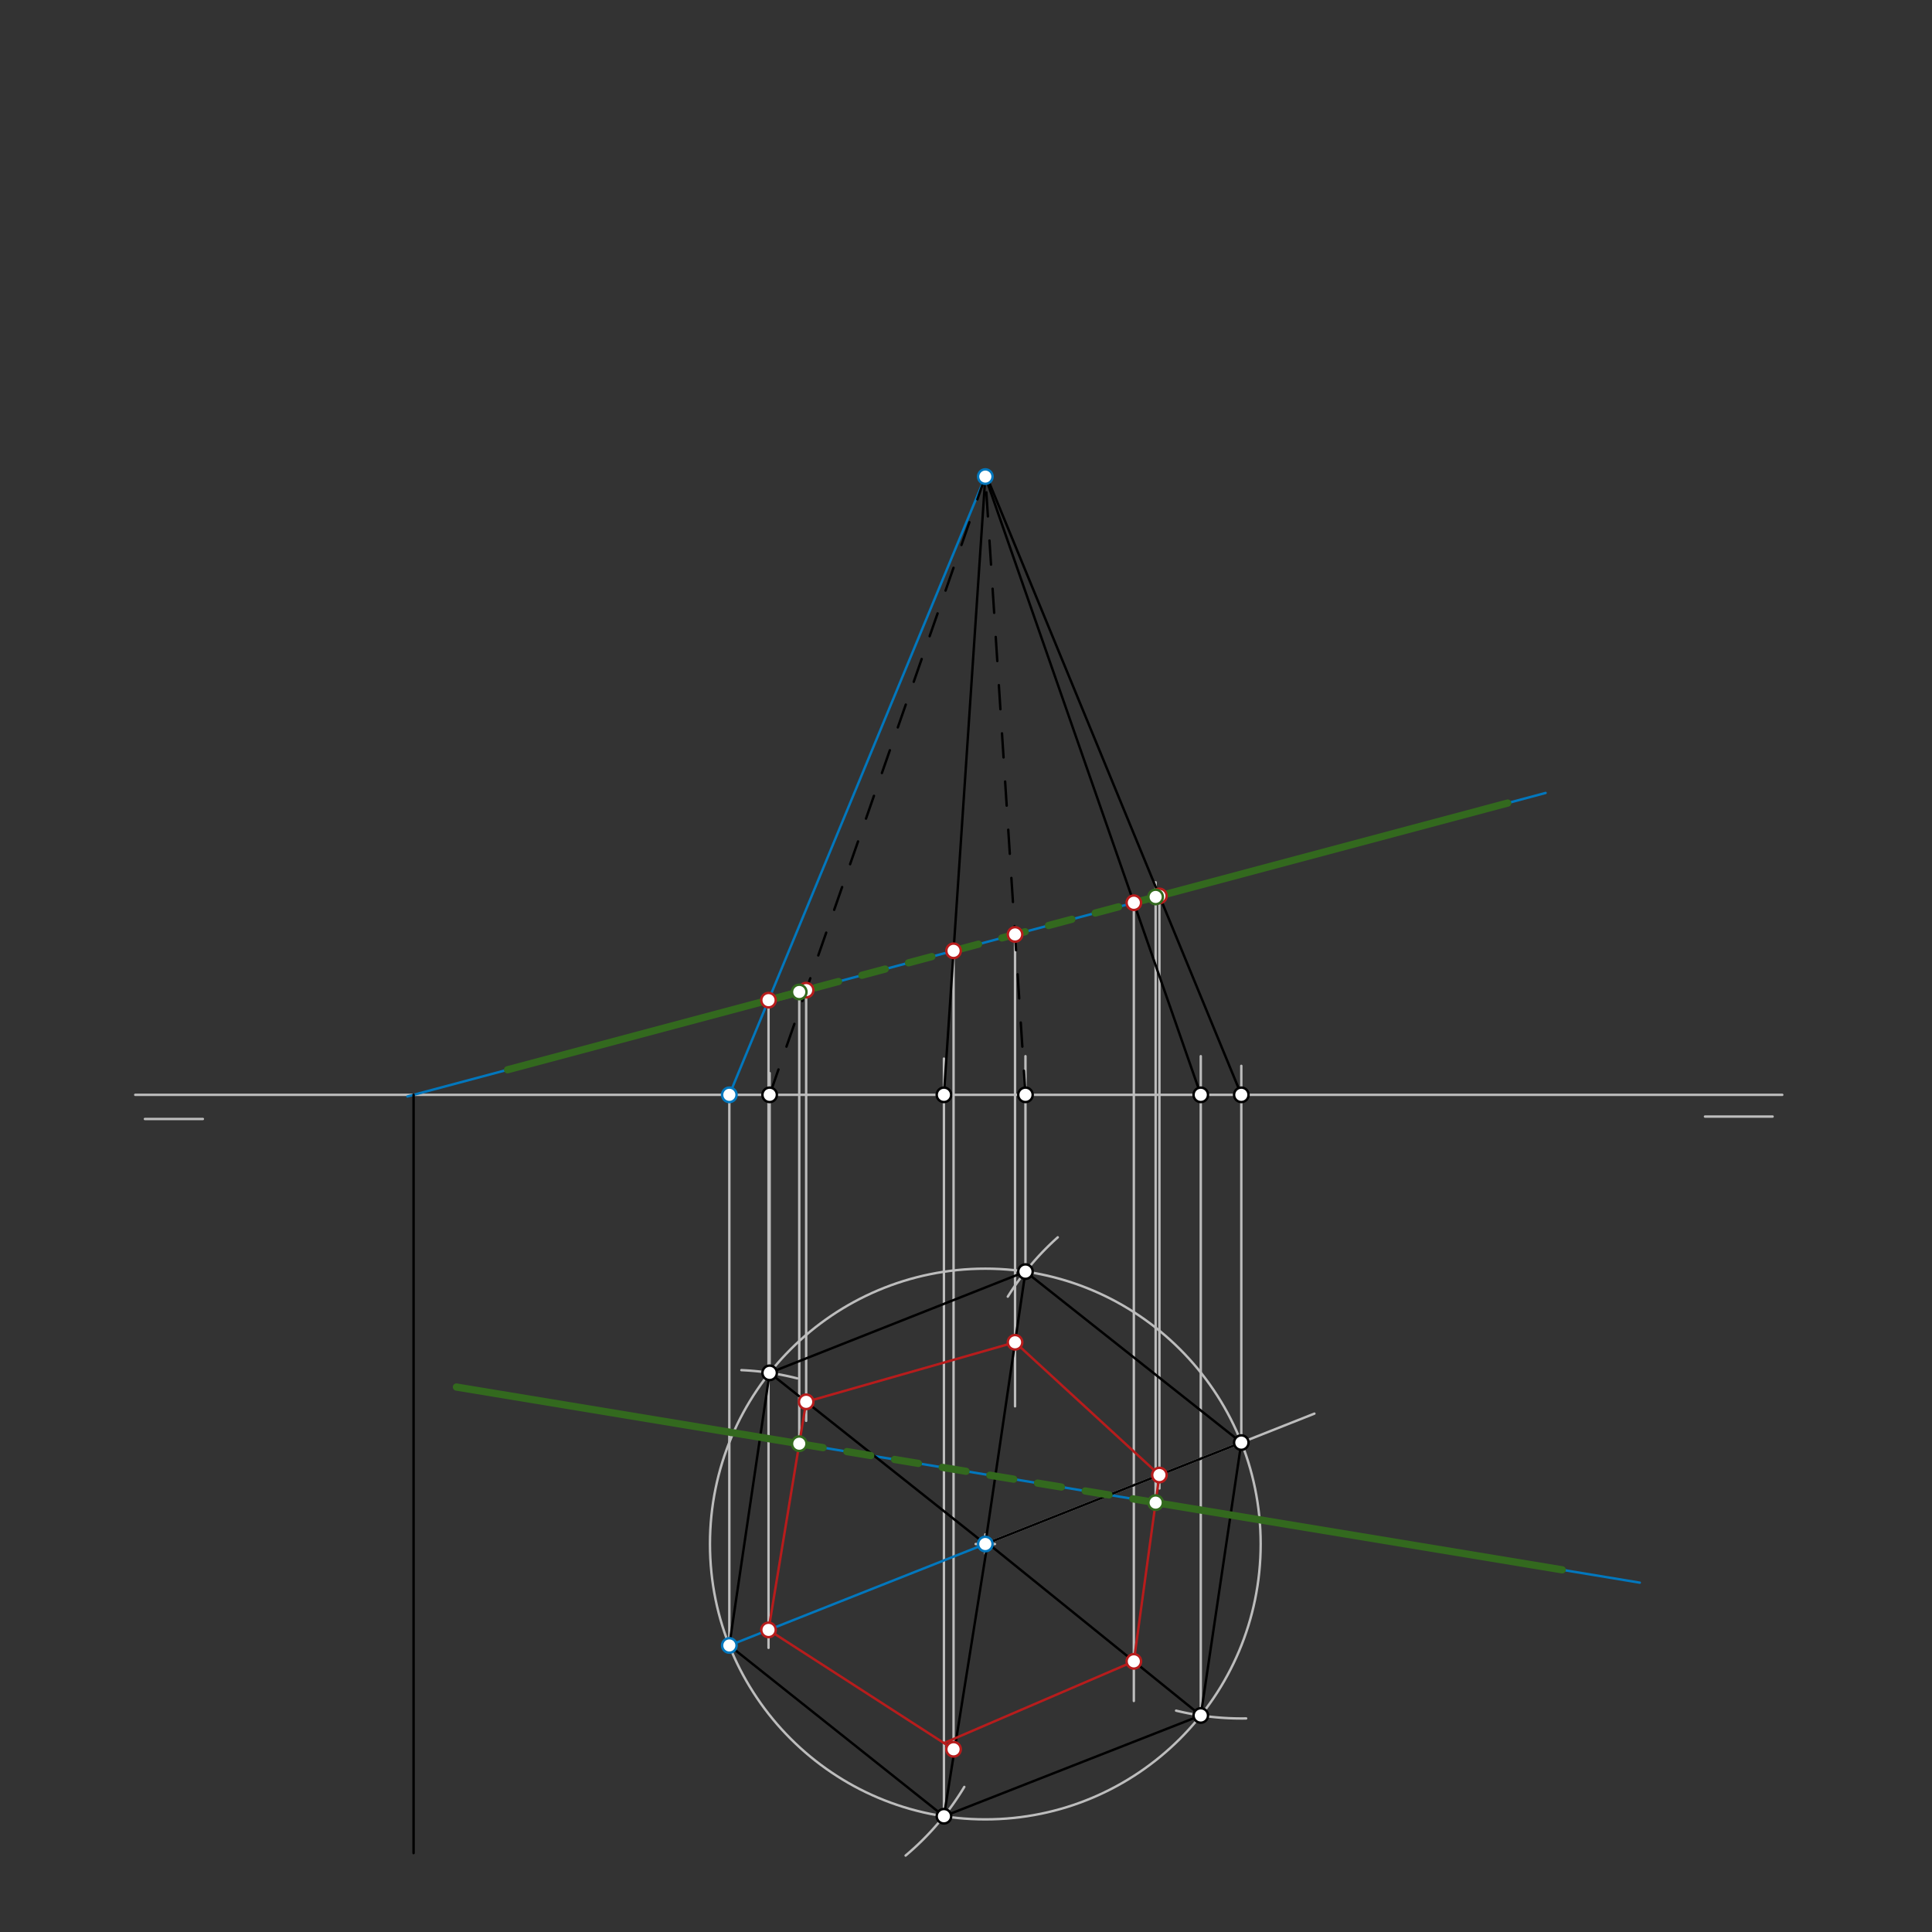 <svg xmlns="http://www.w3.org/2000/svg" class="svg--816" height="100%" preserveAspectRatio="xMidYMid meet" viewBox="0 0 800 800" width="100%"><rect x="0" y="0" width="800" height="800" fill="#333333" stroke="none"/><defs><marker id="marker-arrow" markerHeight="16" markerUnits="userSpaceOnUse" markerWidth="24" orient="auto-start-reverse" refX="24" refY="4" viewBox="0 0 24 8"><path d="M 0 0 L 24 4 L 0 8 z" stroke="inherit"></path></marker></defs><g class="aux-layer--949"><g class="element--733"><line stroke="#BDBDBD" stroke-dasharray="none" stroke-linecap="round" stroke-width="1" x1="56" x2="738" y1="453.344" y2="453.344"></line></g><g class="element--733"><line stroke="#BDBDBD" stroke-dasharray="none" stroke-linecap="round" stroke-width="1" x1="60" x2="84" y1="463.344" y2="463.344"></line></g><g class="element--733"><line stroke="#BDBDBD" stroke-dasharray="none" stroke-linecap="round" stroke-width="1" x1="734" x2="706" y1="462.344" y2="462.344"></line></g><g class="element--733"><g class="center--a87"><line x1="404" y1="639.344" x2="412" y2="639.344" stroke="#BDBDBD" stroke-width="1" stroke-linecap="round"></line><line x1="408" y1="635.344" x2="408" y2="643.344" stroke="#BDBDBD" stroke-width="1" stroke-linecap="round"></line><circle class="hit--87b" cx="408" cy="639.344" r="4" stroke="none" fill="transparent"></circle></g><circle cx="408" cy="639.344" fill="none" r="114.018" stroke="#BDBDBD" stroke-dasharray="none" stroke-width="1"></circle></g><g class="element--733"><line stroke="#BDBDBD" stroke-dasharray="none" stroke-linecap="round" stroke-width="1" x1="408" x2="544.267" y1="639.344" y2="585.351"></line></g><g class="element--733"><path d="M 307 567.344 A 114.11 114.11 0 0 1 330.148 570.76" fill="none" stroke="#BDBDBD" stroke-dasharray="none" stroke-linecap="round" stroke-width="1"></path></g><g class="element--733"><path d="M 375 768.344 A 113.569 113.569 0 0 0 399.292 739.928" fill="none" stroke="#BDBDBD" stroke-dasharray="none" stroke-linecap="round" stroke-width="1"></path></g><g class="element--733"><path d="M 438 512.344 A 114.022 114.022 0 0 0 417.31 536.912" fill="none" stroke="#BDBDBD" stroke-dasharray="none" stroke-linecap="round" stroke-width="1"></path></g><g class="element--733"><path d="M 487 708.344 A 114.237 114.237 0 0 0 516.004 711.563" fill="none" stroke="#BDBDBD" stroke-dasharray="none" stroke-linecap="round" stroke-width="1"></path></g><g class="element--733"><line stroke="#BDBDBD" stroke-dasharray="none" stroke-linecap="round" stroke-width="1" x1="318.693" x2="318.693" y1="568.462" y2="444.344"></line></g><g class="element--733"><line stroke="#BDBDBD" stroke-dasharray="none" stroke-linecap="round" stroke-width="1" x1="302" x2="302" y1="681.344" y2="453.344"></line></g><g class="element--733"><line stroke="#BDBDBD" stroke-dasharray="none" stroke-linecap="round" stroke-width="1" x1="390.862" x2="390.862" y1="752.066" y2="438.344"></line></g><g class="element--733"><line stroke="#BDBDBD" stroke-dasharray="none" stroke-linecap="round" stroke-width="1" x1="424.622" x2="424.622" y1="526.544" y2="437.344"></line></g><g class="element--733"><line stroke="#BDBDBD" stroke-dasharray="none" stroke-linecap="round" stroke-width="1" x1="514" x2="514" y1="597.344" y2="441.344"></line></g><g class="element--733"><line stroke="#BDBDBD" stroke-dasharray="none" stroke-linecap="round" stroke-width="1" x1="497.216" x2="497.216" y1="710.341" y2="437.344"></line></g><g class="element--733"><line stroke="#BDBDBD" stroke-dasharray="none" stroke-linecap="round" stroke-width="1" x1="318.229" x2="318.229" y1="414.149" y2="682.344"></line></g><g class="element--733"><line stroke="#BDBDBD" stroke-dasharray="none" stroke-linecap="round" stroke-width="1" x1="333.816" x2="333.816" y1="409.993" y2="588.344"></line></g><g class="element--733"><line stroke="#BDBDBD" stroke-dasharray="none" stroke-linecap="round" stroke-width="1" x1="394.853" x2="394.853" y1="393.716" y2="724.344"></line></g><g class="element--733"><line stroke="#BDBDBD" stroke-dasharray="none" stroke-linecap="round" stroke-width="1" x1="420.31" x2="420.31" y1="386.928" y2="582.344"></line></g><g class="element--733"><line stroke="#BDBDBD" stroke-dasharray="none" stroke-linecap="round" stroke-width="1" x1="469.499" x2="469.499" y1="373.811" y2="704.344"></line></g><g class="element--733"><line stroke="#BDBDBD" stroke-dasharray="none" stroke-linecap="round" stroke-width="1" x1="480.088" x2="480.088" y1="370.987" y2="616.344"></line></g><g class="element--733"><line stroke="#BDBDBD" stroke-dasharray="none" stroke-linecap="round" stroke-width="1" x1="330.954" x2="330.954" y1="597.81" y2="410.33"></line></g><g class="element--733"><line stroke="#BDBDBD" stroke-dasharray="none" stroke-linecap="round" stroke-width="1" x1="478.521" x2="478.521" y1="622.203" y2="365.344"></line></g></g><g class="main-layer--75a"><g class="element--733"><line stroke="#0277BD" stroke-dasharray="none" stroke-linecap="round" stroke-width="1" x1="168.696" x2="640" y1="454.025" y2="328.344"></line></g><g class="element--733"><line stroke="#0277BD" stroke-dasharray="none" stroke-linecap="round" stroke-width="1" x1="189" x2="679" y1="574.344" y2="655.344"></line></g><g class="element--733"><line stroke="#0277BD" stroke-dasharray="none" stroke-linecap="round" stroke-width="1" x1="408" x2="302" y1="639.344" y2="681.344"></line></g><g class="element--733"><line stroke="#0277BD" stroke-dasharray="none" stroke-linecap="round" stroke-width="1" x1="302" x2="408" y1="453.344" y2="197.344"></line></g><g class="element--733"><line stroke="#000000" stroke-dasharray="none" stroke-linecap="round" stroke-width="1" x1="302" x2="318.693" y1="681.344" y2="568.462"></line></g><g class="element--733"><line stroke="#000000" stroke-dasharray="none" stroke-linecap="round" stroke-width="1" x1="318.693" x2="424.622" y1="568.462" y2="526.544"></line></g><g class="element--733"><line stroke="#000000" stroke-dasharray="none" stroke-linecap="round" stroke-width="1" x1="424.622" x2="514" y1="526.544" y2="597.344"></line></g><g class="element--733"><line stroke="#000000" stroke-dasharray="none" stroke-linecap="round" stroke-width="1" x1="514" x2="497.216" y1="597.344" y2="710.341"></line></g><g class="element--733"><line stroke="#000000" stroke-dasharray="none" stroke-linecap="round" stroke-width="1" x1="497.216" x2="390.862" y1="710.341" y2="752.066"></line></g><g class="element--733"><line stroke="#000000" stroke-dasharray="none" stroke-linecap="round" stroke-width="1" x1="390.862" x2="302" y1="752.066" y2="681.344"></line></g><g class="element--733"><line stroke="#000000" stroke-dasharray="none" stroke-linecap="round" stroke-width="1" x1="318.693" x2="408" y1="568.462" y2="639.344"></line></g><g class="element--733"><line stroke="#000000" stroke-dasharray="none" stroke-linecap="round" stroke-width="1" x1="408" x2="424.622" y1="639.344" y2="526.544"></line></g><g class="element--733"><line stroke="#000000" stroke-dasharray="none" stroke-linecap="round" stroke-width="1" x1="514" x2="408" y1="597.344" y2="639.344"></line></g><g class="element--733"><line stroke="#000000" stroke-dasharray="none" stroke-linecap="round" stroke-width="1" x1="408.928" x2="497.216" y1="638.976" y2="710.341"></line></g><g class="element--733"><line stroke="#000000" stroke-dasharray="none" stroke-linecap="round" stroke-width="1" x1="390.862" x2="408.928" y1="752.066" y2="638.976"></line></g><g class="element--733"><line stroke="#000000" stroke-dasharray="none" stroke-linecap="round" stroke-width="1" x1="390.862" x2="408" y1="453.344" y2="197.344"></line></g><g class="element--733"><line stroke="#000000" stroke-dasharray="none" stroke-linecap="round" stroke-width="1" x1="408" x2="497.216" y1="197.344" y2="453.344"></line></g><g class="element--733"><line stroke="#000000" stroke-dasharray="none" stroke-linecap="round" stroke-width="1" x1="514" x2="408.503" y1="453.344" y2="197.137"></line></g><g class="element--733"><line stroke="#000000" stroke-dasharray="10" stroke-linecap="round" stroke-width="1" x1="424.622" x2="408" y1="453.344" y2="197.344"></line></g><g class="element--733"><line stroke="#000000" stroke-dasharray="10" stroke-linecap="round" stroke-width="1" x1="408" x2="318.693" y1="197.344" y2="453.344"></line></g><g class="element--733"><line stroke="#000000" stroke-dasharray="none" stroke-linecap="round" stroke-width="1" x1="171.25" x2="171.25" y1="453.344" y2="767.344"></line></g><g class="element--733"><line stroke="#B71C1C" stroke-dasharray="none" stroke-linecap="round" stroke-width="1" x1="333.816" x2="318.229" y1="580.465" y2="674.913"></line></g><g class="element--733"><line stroke="#B71C1C" stroke-dasharray="none" stroke-linecap="round" stroke-width="1" x1="318.229" x2="394.853" y1="674.913" y2="724.344"></line></g><g class="element--733"><line stroke="#B71C1C" stroke-dasharray="none" stroke-linecap="round" stroke-width="1" x1="390.862" x2="469.499" y1="721.769" y2="687.936"></line></g><g class="element--733"><line stroke="#B71C1C" stroke-dasharray="none" stroke-linecap="round" stroke-width="1" x1="469.499" x2="480.088" y1="687.936" y2="610.78"></line></g><g class="element--733"><line stroke="#B71C1C" stroke-dasharray="none" stroke-linecap="round" stroke-width="1" x1="480.088" x2="420.31" y1="610.78" y2="555.809"></line></g><g class="element--733"><line stroke="#B71C1C" stroke-dasharray="none" stroke-linecap="round" stroke-width="1" x1="420.31" x2="333.816" y1="555.809" y2="580.465"></line></g><g class="element--733"><line stroke="#33691E" stroke-dasharray="none" stroke-linecap="round" stroke-width="3" x1="330.954" x2="210.166" y1="410.756" y2="442.966"></line></g><g class="element--733"><line stroke="#33691E" stroke-dasharray="none" stroke-linecap="round" stroke-width="3" x1="478.521" x2="624.315" y1="371.405" y2="332.526"></line></g><g class="element--733"><line stroke="#33691E" stroke-dasharray="none" stroke-linecap="round" stroke-width="3" x1="478.521" x2="646.886" y1="622.203" y2="650.035"></line></g><g class="element--733"><line stroke="#33691E" stroke-dasharray="none" stroke-linecap="round" stroke-width="3" x1="330.954" x2="189" y1="597.81" y2="574.344"></line></g><g class="element--733"><line stroke="#33691E" stroke-dasharray="10" stroke-linecap="round" stroke-width="3" x1="330.954" x2="478.521" y1="597.81" y2="622.203"></line></g><g class="element--733"><line stroke="#33691E" stroke-dasharray="10" stroke-linecap="round" stroke-width="3" x1="318.229" x2="478.521" y1="414.149" y2="371.405"></line></g><g class="element--733"><circle cx="302" cy="681.344" r="3" stroke="#0277BD" stroke-width="1" fill="#ffffff"></circle>}</g><g class="element--733"><circle cx="408" cy="639.344" r="3" stroke="#0277BD" stroke-width="1" fill="#ffffff"></circle>}</g><g class="element--733"><circle cx="302" cy="453.344" r="3" stroke="#0277BD" stroke-width="1" fill="#ffffff"></circle>}</g><g class="element--733"><circle cx="408" cy="197.344" r="3" stroke="#0277BD" stroke-width="1" fill="#ffffff"></circle>}</g><g class="element--733"><circle cx="318.693" cy="568.462" r="3" stroke="#000000" stroke-width="1" fill="#ffffff"></circle>}</g><g class="element--733"><circle cx="424.622" cy="526.544" r="3" stroke="#000000" stroke-width="1" fill="#ffffff"></circle>}</g><g class="element--733"><circle cx="514" cy="597.344" r="3" stroke="#000000" stroke-width="1" fill="#ffffff"></circle>}</g><g class="element--733"><circle cx="497.216" cy="710.341" r="3" stroke="#000000" stroke-width="1" fill="#ffffff"></circle>}</g><g class="element--733"><circle cx="390.862" cy="752.066" r="3" stroke="#000000" stroke-width="1" fill="#ffffff"></circle>}</g><g class="element--733"><circle cx="318.693" cy="453.344" r="3" stroke="#000000" stroke-width="1" fill="#ffffff"></circle>}</g><g class="element--733"><circle cx="390.862" cy="453.344" r="3" stroke="#000000" stroke-width="1" fill="#ffffff"></circle>}</g><g class="element--733"><circle cx="424.622" cy="453.344" r="3" stroke="#000000" stroke-width="1" fill="#ffffff"></circle>}</g><g class="element--733"><circle cx="497.216" cy="453.344" r="3" stroke="#000000" stroke-width="1" fill="#ffffff"></circle>}</g><g class="element--733"><circle cx="514" cy="453.344" r="3" stroke="#000000" stroke-width="1" fill="#ffffff"></circle>}</g><g class="element--733"><circle cx="318.229" cy="414.149" r="3" stroke="#B71C1C" stroke-width="1" fill="#ffffff"></circle>}</g><g class="element--733"><circle cx="333.816" cy="409.993" r="3" stroke="#B71C1C" stroke-width="1" fill="#ffffff"></circle>}</g><g class="element--733"><circle cx="394.853" cy="393.716" r="3" stroke="#B71C1C" stroke-width="1" fill="#ffffff"></circle>}</g><g class="element--733"><circle cx="420.31" cy="386.928" r="3" stroke="#B71C1C" stroke-width="1" fill="#ffffff"></circle>}</g><g class="element--733"><circle cx="469.499" cy="373.811" r="3" stroke="#B71C1C" stroke-width="1" fill="#ffffff"></circle>}</g><g class="element--733"><circle cx="480.088" cy="370.987" r="3" stroke="#B71C1C" stroke-width="1" fill="#ffffff"></circle>}</g><g class="element--733"><circle cx="333.816" cy="580.465" r="3" stroke="#B71C1C" stroke-width="1" fill="#ffffff"></circle>}</g><g class="element--733"><circle cx="318.229" cy="674.913" r="3" stroke="#B71C1C" stroke-width="1" fill="#ffffff"></circle>}</g><g class="element--733"><circle cx="394.853" cy="724.344" r="3" stroke="#B71C1C" stroke-width="1" fill="#ffffff"></circle>}</g><g class="element--733"><circle cx="469.499" cy="687.936" r="3" stroke="#B71C1C" stroke-width="1" fill="#ffffff"></circle>}</g><g class="element--733"><circle cx="480.088" cy="610.78" r="3" stroke="#B71C1C" stroke-width="1" fill="#ffffff"></circle>}</g><g class="element--733"><circle cx="420.31" cy="555.809" r="3" stroke="#B71C1C" stroke-width="1" fill="#ffffff"></circle>}</g><g class="element--733"><circle cx="330.954" cy="597.81" r="3" stroke="#33691E" stroke-width="1" fill="#ffffff"></circle>}</g><g class="element--733"><circle cx="478.521" cy="622.203" r="3" stroke="#33691E" stroke-width="1" fill="#ffffff"></circle>}</g><g class="element--733"><circle cx="330.954" cy="410.756" r="3" stroke="#33691E" stroke-width="1" fill="#ffffff"></circle>}</g><g class="element--733"><circle cx="478.521" cy="371.405" r="3" stroke="#33691E" stroke-width="1" fill="#ffffff"></circle>}</g></g><g class="snaps-layer--ac6"></g><g class="temp-layer--52d"></g></svg>